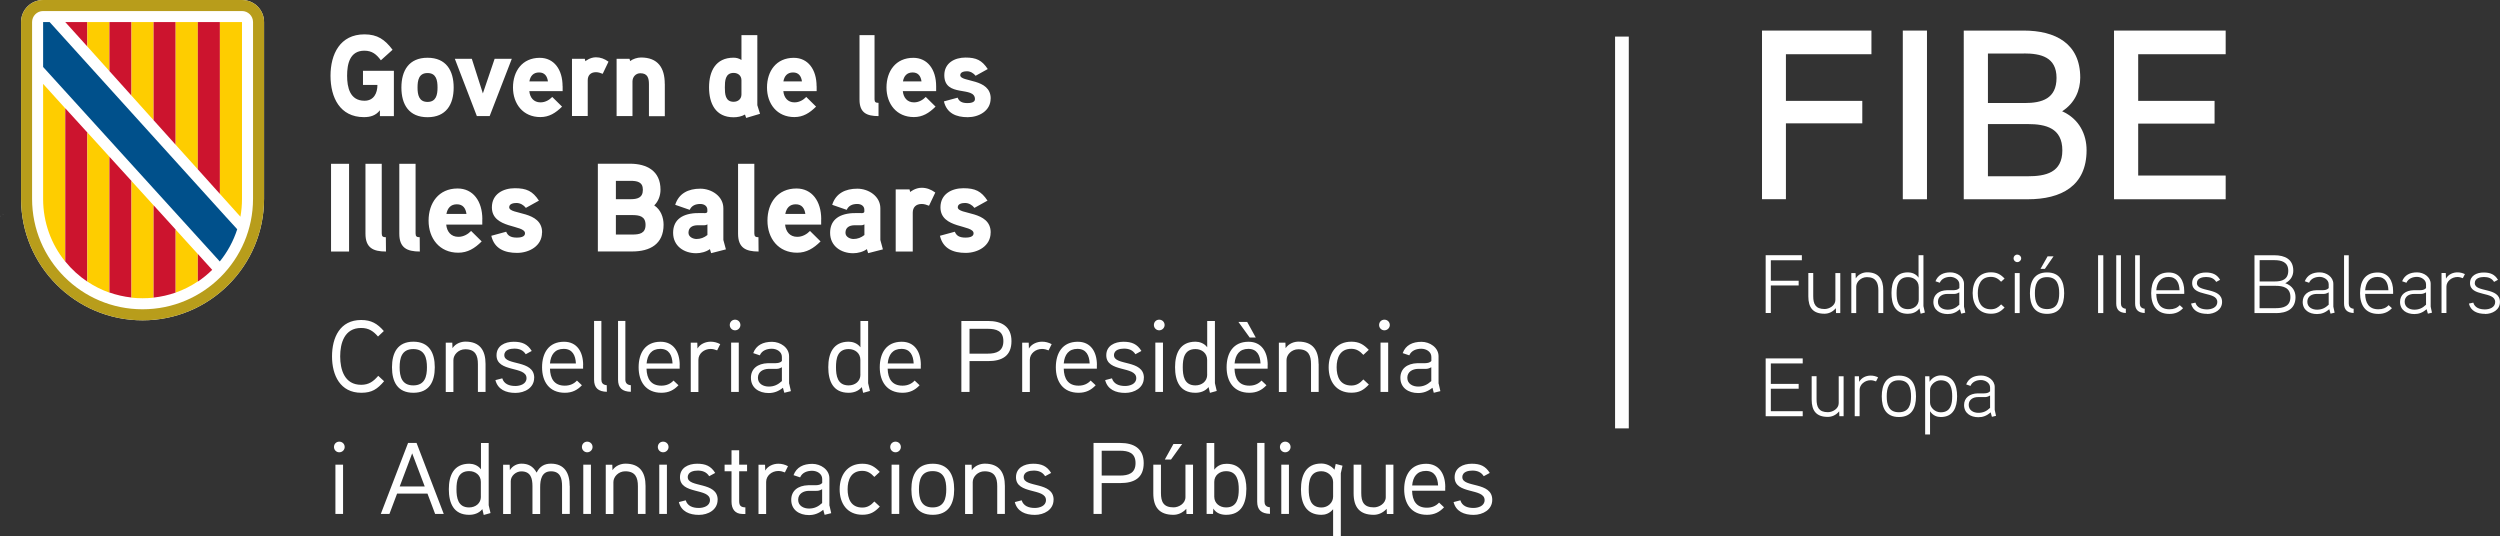 <?xml version="1.0" encoding="UTF-8"?>
<svg id="Capa_2" data-name="Capa 2" xmlns="http://www.w3.org/2000/svg" viewBox="0 0 382.66 82.08">
  <rect x="0" y="0" width="382.66" height="82.08" fill="#333333" stroke="none"/>
  <defs>
    <style>
      .cls-1 {
        fill: #00508b;
      }

      .cls-2 {
        fill: #b89d1b;
      }

      .cls-3 {
        fill: #fecd00;
      }

      .cls-4 {
        fill: #fff;
      }

      .cls-5 {
        fill: #cc142e;
      }
    </style>
  </defs>
  <g id="Capa_1-2" data-name="Capa 1">
    <polygon class="cls-4" points="0 33.11 .04 33.08 0 33.03 0 33.11"/>
    <polygon class="cls-4" points="37.77 31.89 37.81 31.86 37.77 31.81 37.77 31.89"/>
    <polygon class="cls-4" points=".45 32.82 .49 32.79 .45 32.74 .45 32.82"/>
    <polygon class="cls-4" points="37.6 31.97 37.65 31.94 37.6 31.89 37.6 31.97"/>
    <rect class="cls-4" x="247.21" y="5.6" width="2.1" height="59.97"/>
    <g>
      <path class="cls-4" d="M37.04,0H6.6c-1.87,0-3.38,1.51-3.38,3.38v27.05c0,10.27,8.33,18.6,18.6,18.6s18.6-8.33,18.6-18.6V3.38c0-1.87-1.51-3.38-3.38-3.38"/>
      <path class="cls-2" d="M37.04,0H6.6c-1.87,0-3.38,1.51-3.38,3.38v27.05c0,10.27,8.32,18.6,18.6,18.6s18.6-8.33,18.6-18.6V3.38c0-1.87-1.51-3.38-3.38-3.38M38.73,30.43c0,9.34-7.57,16.91-16.91,16.91S4.91,39.77,4.91,30.43V3.38c0-.93.75-1.69,1.69-1.69h30.44c.93,0,1.69.75,1.69,1.69v27.05h0Z"/>
      <polygon class="cls-5" points="13.37 3.38 9.99 3.38 13.37 7.12 13.37 3.38"/>
      <polygon class="cls-3" points="13.37 6.76 13.37 3.38 16.75 3.38 16.75 10.88 13.37 7.12 13.37 6.76"/>
      <polygon class="cls-5" points="16.75 3.38 20.13 3.38 20.13 14.64 16.75 10.88 16.75 3.38"/>
      <polygon class="cls-3" points="20.13 3.38 23.51 3.38 23.51 18.4 20.13 14.64 20.13 3.38"/>
      <polygon class="cls-5" points="23.51 3.38 26.89 3.38 26.89 22.16 23.51 18.4 23.51 3.38"/>
      <polygon class="cls-3" points="26.89 21.14 26.89 3.38 30.28 3.38 30.28 23.67 30.28 25.92 26.89 22.16 26.89 21.14"/>
      <polygon class="cls-5" points="30.28 3.38 33.66 3.38 33.66 29.68 30.28 25.92 30.28 3.38"/>
      <path class="cls-3" d="M33.66,29.68V3.38h3.38v27.06c0,.93-.08,1.84-.24,2.73l-3.14-3.49Z"/>
      <path class="cls-3" d="M6.6,30.46c0,3.62,1.26,6.95,3.38,9.57v-23.45l-3.38-3.74v17.62Z"/>
      <path class="cls-5" d="M9.99,16.57v23.45c.96,1.19,2.1,2.23,3.38,3.09v-22.83l-3.38-3.71Z"/>
      <path class="cls-3" d="M13.37,20.28v22.82c1.05.7,2.18,1.27,3.38,1.69v-20.8l-3.38-3.72Z"/>
      <path class="cls-5" d="M16.75,44.77c1.08.38,2.21.64,3.38.77v-17.84l-3.38-3.71v20.77Z"/>
      <path class="cls-3" d="M20.13,43.11v2.45c.55.06,1.12.09,1.69.09s1.13-.03,1.69-.09v-14.13l-3.38-3.72v15.4Z"/>
      <path class="cls-5" d="M26.89,35.14l-3.38-3.72v14.13c1.17-.13,2.3-.39,3.38-.77v-9.64Z"/>
      <path class="cls-3" d="M26.89,44.78c1.2-.42,2.34-1,3.38-1.7v-4.21l-3.38-3.72v9.63Z"/>
      <path class="cls-5" d="M30.28,38.87v4.23c.79-.53,1.53-1.13,2.2-1.8l-2.2-2.43Z"/>
      <path class="cls-1" d="M33.66,40c1.16-1.44,2.07-3.1,2.65-4.91l-1.79-1.96L7.6,3.38h-1v6.87s26.36,29.02,26.36,29.02l.67.74h.02Z"/>
      <g>
        <path class="cls-4" d="M55.56,10.83v2.17h2.21c0,1.26-.55,2.42-1.98,2.42-2.23,0-2.66-2.04-2.66-3.83s.41-3.83,2.64-3.83c1.2,0,1.86.57,2.53,1.47l1.79-1.61c-1.18-1.56-2.3-2.36-4.31-2.36-3.73,0-5.19,3.03-5.19,6.34s1.43,6.33,5.12,6.33c.98,0,1.82-.25,2.44-1.05v.9h2.14v-6.94h-4.73ZM69.44,13.4c0-2.61-1.16-4.56-4-4.56s-4,1.95-4,4.56,1.16,4.54,4,4.54,4-1.94,4-4.54M66.97,13.4c0,1.1-.21,2.2-1.53,2.2s-1.53-1.1-1.53-2.2.19-2.22,1.53-2.22,1.53,1.12,1.53,2.22M75.71,9l-1.8,5.3-1.69-5.3h-2.6l3.37,8.77h1.96l3.39-8.77h-2.62ZM86.11,13.2c0-2.57-1.32-4.35-3.49-4.35-2.68,0-4.1,2.04-4.1,4.54s1.53,4.53,4.19,4.53c1.34,0,2.33-.62,3.32-1.6l-1.5-1.48c-.43.44-1.05.83-1.8.83-1.05,0-1.62-.75-1.71-1.72h5.1v-.77ZM81.03,12.46c.14-.82.6-1.37,1.48-1.37s1.25.59,1.36,1.37h-2.84ZM93.14,9.44c-.62-.44-1.23-.67-1.92-.67-.93,0-1.62.6-1.62.6l-.09-.37h-1.96v8.76h2.41v-5.48c0-.75.45-1.23,1.26-1.23.34,0,.7.11,1.03.25l.89-1.86ZM101.75,12.83c0-2.43-1.03-4.03-3.64-4.03-.57,0-1.26.23-1.66.55l-.09-.35h-1.98v8.77h2.43v-5.3c0-.69.5-1.26,1.2-1.26,1.11,0,1.32.73,1.32,1.69v4.88h2.43v-4.94h-.01ZM116.33,17.41c-.04-.12-.41-1.26-.41-1.31V5.38h-2.43v3.8c-.39-.25-.78-.35-1.21-.35-2.75,0-3.75,2.09-3.75,4.54s.98,4.58,3.75,4.58c.6,0,1.23-.12,1.75-.42l.18.52,2.12-.63ZM113.49,14.46c0,.69-.52,1.12-1.2,1.12-1.3,0-1.34-1.24-1.34-2.2s.04-2.22,1.34-2.22c.68,0,1.2.42,1.2,1.12v2.17ZM124.99,13.2c0-2.57-1.32-4.35-3.49-4.35-2.68,0-4.1,2.04-4.1,4.54s1.53,4.53,4.19,4.53c1.34,0,2.33-.62,3.32-1.6l-1.5-1.48c-.43.44-1.05.83-1.8.83-1.05,0-1.62-.75-1.71-1.72h5.1v-.77ZM119.91,12.46c.14-.82.6-1.37,1.48-1.37s1.25.59,1.36,1.37h-2.84ZM134.45,15.74c-.41,0-.59-.11-.59-.54V5.38h-2.3v9.87c0,1.99,1.07,2.52,2.91,2.52v-2.02ZM143.29,13.2c0-2.57-1.32-4.35-3.5-4.35-2.68,0-4.1,2.04-4.1,4.54s1.53,4.53,4.19,4.53c1.34,0,2.33-.62,3.32-1.6l-1.5-1.48c-.43.44-1.05.83-1.8.83-1.05,0-1.62-.75-1.71-1.72h5.1v-.77h0ZM138.21,12.46c.14-.82.6-1.37,1.48-1.37s1.25.59,1.36,1.37h-2.84ZM151.64,15.08c0-3.16-4.66-2.45-4.66-3.57,0-.52.66-.6,1.03-.6.52,0,1.01.29,1.32.69l1.86-1.03c-.89-1.35-1.75-1.76-3.41-1.76s-3.24.83-3.24,2.7c0,3.49,4.69,1.58,4.69,3.67,0,.53-.75.6-1.14.6-.91,0-1.3-.3-1.51-.83l-2.1.57c.43,1.82,1.87,2.42,3.65,2.42,1.69,0,3.5-.96,3.5-2.86"/>
        <path class="cls-4" d="M53.43,25.07h-2.76v13.43h2.76v-13.43ZM59.06,36.31c-.44,0-.63-.11-.63-.58v-10.66h-2.49v10.7c0,2.15,1.16,2.73,3.14,2.73l-.02-2.2ZM64.24,36.31c-.44,0-.63-.11-.63-.58v-10.66h-2.49v10.7c0,2.15,1.16,2.73,3.14,2.73l-.02-2.2ZM73.83,33.56c0-2.79-1.43-4.71-3.79-4.71-2.89,0-4.44,2.21-4.44,4.92s1.66,4.91,4.54,4.91c1.45,0,2.53-.67,3.59-1.73l-1.62-1.6c-.46.48-1.14.9-1.95.9-1.14,0-1.76-.81-1.86-1.87h5.52v-.82h0ZM68.33,32.75c.16-.88.65-1.48,1.6-1.48s1.35.63,1.47,1.48h-3.07ZM82.98,35.59c0-3.42-5.04-2.66-5.04-3.87,0-.56.72-.65,1.12-.65.56,0,1.1.31,1.43.75l2-1.11c-.96-1.46-1.89-1.9-3.69-1.9s-3.51.9-3.51,2.93c0,3.33,5.07,2.6,5.07,3.98,0,.58-.81.65-1.24.65-.98,0-1.41-.32-1.64-.9l-2.28.62c.46,1.98,2.03,2.62,3.96,2.62,1.83-.01,3.8-1.05,3.8-3.11M101.57,34.4c0-1.15-.44-2.31-1.43-2.96.64-.62.96-1.52.96-2.41,0-2.85-2.07-3.97-4.65-3.97h-4.94v13.43h5.25c2.72,0,4.81-1.11,4.81-4.1M98.4,29.05c0,1.25-.87,1.44-1.91,1.44h-2.22v-2.81h2.22c1.03,0,1.91.16,1.91,1.36M98.81,34.42c0,1.33-.95,1.48-2.05,1.48h-2.49v-2.98h2.49c1.1,0,2.05.17,2.05,1.5M110.72,36.71v-4.83c0-1.85-1.81-3-3.53-3-1.84,0-3.3.73-3.84,2.47l2.22.77c.29-.65.89-.9,1.62-.9.6,0,1.08.32,1.08.88v.27c0,.11-.07.23-.33.25,0,0-.81-.02-1.44,0-2.42.14-3.47,1.29-3.47,3.02,0,2.02,1.66,3.12,3.53,3.12.69,0,1.54-.21,2.1-.63l.19.62,2.26-.58-.39-1.44ZM108.27,35.98c-.49.39-1.04.6-1.66.6-.52,0-1.23-.31-1.23-.95,0-.83.62-1.13,1.33-1.15h1.08c.19,0,.35-.04.49-.14v1.64h0ZM116.1,36.31c-.44,0-.64-.11-.64-.58v-10.66h-2.49v10.7c0,2.15,1.16,2.73,3.14,2.73l-.02-2.2ZM125.7,33.56c0-2.79-1.43-4.71-3.79-4.71-2.89,0-4.44,2.21-4.44,4.92s1.66,4.91,4.54,4.91c1.44,0,2.53-.67,3.59-1.73l-1.62-1.6c-.46.48-1.14.9-1.95.9-1.14,0-1.76-.81-1.86-1.87h5.52v-.82h0ZM120.2,32.75c.16-.88.65-1.48,1.6-1.48s1.35.63,1.47,1.48h-3.07ZM134.75,36.71v-4.83c0-1.85-1.81-3-3.53-3-1.84,0-3.3.73-3.84,2.47l2.22.77c.29-.65.88-.9,1.62-.9.6,0,1.08.32,1.08.88v.27c0,.11-.07.23-.33.25,0,0-.81-.02-1.44,0-2.42.14-3.47,1.29-3.47,3.02,0,2.02,1.66,3.12,3.53,3.12.7,0,1.54-.21,2.1-.63l.19.62,2.26-.58-.39-1.44ZM132.3,35.98c-.49.39-1.04.6-1.66.6-.52,0-1.23-.31-1.23-.95,0-.83.62-1.13,1.33-1.15h1.08c.19,0,.35-.04.49-.14v1.64h0ZM143.16,29.47c-.67-.48-1.33-.73-2.09-.73-1,0-1.76.65-1.76.65l-.09-.4h-2.12v9.51h2.61v-5.95c0-.81.48-1.33,1.37-1.33.37,0,.75.12,1.12.27l.96-2.02ZM151.64,35.59c0-3.42-5.04-2.66-5.04-3.87,0-.56.72-.65,1.12-.65.56,0,1.1.31,1.43.75l2-1.11c-.96-1.46-1.89-1.9-3.69-1.9s-3.51.9-3.51,2.93c0,3.33,5.07,2.6,5.07,3.98,0,.58-.81.65-1.23.65-.98,0-1.41-.32-1.64-.9l-2.28.62c.46,1.98,2.03,2.62,3.96,2.62,1.84-.01,3.8-1.05,3.8-3.11"/>
        <path class="cls-4" d="M228.41,76.5c0-2.83-4.58-1.81-4.58-3.46,0-.86.96-1.01,1.54-1.01.72,0,1.34.22,1.74.86l.92-.5c-.65-1.06-1.48-1.41-2.75-1.41-1.37,0-2.63.63-2.63,2.07,0,2.68,4.59,1.6,4.59,3.5,0,.92-1.01,1.2-1.71,1.2-.95,0-1.74-.31-2-1.17l-1.04.27c.36,1.44,1.61,1.96,3.06,1.96,1.41,0,2.86-.78,2.86-2.31M216.15,74.31c.12-1.34.75-2.23,2.1-2.23s1.81,1,1.87,2.23h-3.97ZM221.22,74.56c0-2.04-.96-3.57-2.93-3.57-2.35,0-3.36,1.73-3.36,3.91s1.09,3.9,3.49,3.9c1.11,0,1.9-.4,2.61-1.15l-.76-.72c-.45.5-1.08.78-1.86.78-1.62,0-2.23-1.07-2.27-2.6h5.07v-.55ZM213.28,71.12h-1.17v4.98c0,.96-1,1.56-1.82,1.56-1.56,0-1.93-.87-1.93-2.21v-4.33h-1.17v4.39c0,2.12.92,3.29,3.08,3.29.64,0,1.37-.25,1.98-.92l.03.8h1v-7.55h0ZM204.05,76.02c0,.93-.81,1.66-1.77,1.66-1.74,0-1.96-1.49-1.96-2.77s.21-2.78,1.94-2.78c.96,0,1.79.72,1.79,1.65v2.24ZM204.45,71.01l-.19.89c-.53-.65-1.31-.95-2.02-.95-2.38,0-3.11,1.84-3.11,3.95s.76,3.9,3.13,3.9c.57,0,1.25-.19,1.79-.86v4.14h1.18v-9.65l.26-1.15-1.04-.27ZM197.29,71.12h-1.17v7.55h1.17v-7.55ZM197.54,68.42c0-.47-.37-.82-.82-.82s-.81.35-.81.82c0,.44.36.81.81.81.45,0,.82-.37.82-.81M194.37,77.64c-.63-.04-.82-.42-.82-.86v-8.98h-1.12v8.98c0,1.28.65,1.84,1.96,1.87l-.02-1.01ZM189.61,74.9c0,1.25-.22,2.77-1.94,2.77-.96,0-1.81-.61-1.81-1.65v-2.25c0-1.03.83-1.65,1.81-1.65,1.72,0,1.94,1.54,1.94,2.78M190.78,74.89c0-2.05-.72-3.9-3.02-3.9-.63,0-1.35.17-1.9.9v-4.08h-1.17v10.86h.98l.05-.83c.44.77,1.29.96,1.96.96,2.36,0,3.09-1.81,3.09-3.92M179.61,67.96l-1.32,2.38h.95l1.71-2.38h-1.34ZM182.62,71.12h-1.17v4.98c0,.96-1,1.56-1.82,1.56-1.56,0-1.93-.87-1.93-2.21v-4.33h-1.17v4.39c0,2.12.92,3.29,3.08,3.29.63,0,1.37-.25,1.97-.92l.03.8h1v-7.55h0ZM173.81,70.88c0,1.57-1.09,1.91-2.38,1.91h-2.8v-3.8h2.8c1.28,0,2.38.32,2.38,1.89M175.06,70.88c0-2.24-1.51-3.08-3.6-3.08h-4.08v10.86h1.25v-4.72h2.86c2.15,0,3.57-.8,3.57-3.06M161.27,76.5c0-2.83-4.58-1.81-4.58-3.46,0-.86.96-1.01,1.54-1.01.72,0,1.34.22,1.74.86l.92-.5c-.65-1.06-1.48-1.41-2.75-1.41-1.37,0-2.63.63-2.63,2.07,0,2.68,4.59,1.6,4.59,3.5,0,.92-1.01,1.2-1.71,1.2-.95,0-1.74-.31-2.01-1.17l-1.05.27c.36,1.44,1.61,1.96,3.07,1.96,1.41,0,2.86-.78,2.86-2.31M153.81,74.39c0-2.07-.86-3.42-3.07-3.42-.68,0-1.51.28-1.99,1l-.03-.84h-1v7.55h1.17v-4.89c0-.82.78-1.65,1.81-1.65,1.56,0,1.94.96,1.94,2.28v4.25h1.17v-4.28ZM144.84,74.9c0,1.4-.33,2.77-2.09,2.77s-2.09-1.37-2.09-2.77.31-2.79,2.09-2.79,2.09,1.39,2.09,2.79M146.05,74.9c0-2.22-.87-3.92-3.28-3.92s-3.27,1.7-3.27,3.92.86,3.9,3.27,3.9,3.28-1.67,3.28-3.9M137.64,71.12h-1.17v7.55h1.17v-7.55ZM137.89,68.42c0-.47-.37-.82-.82-.82s-.81.35-.81.82c0,.44.36.81.81.81.45,0,.82-.37.82-.81M134.67,72.24c-.78-.82-1.48-1.26-2.68-1.26-2.3,0-3.47,1.74-3.47,3.92s1.17,3.89,3.47,3.89c1.2,0,1.89-.4,2.68-1.25l-.84-.78c-.5.55-1.03.93-1.84.93-1.76,0-2.25-1.39-2.25-2.8s.5-2.82,2.25-2.82c.81,0,1.34.39,1.84.93l.84-.78ZM125.84,77c-.61.56-1.21.84-2.01.84s-1.66-.4-1.66-1.34.81-1.36,1.62-1.37h1.15c.31,0,.48-.02.9-.25v2.12h0ZM126.95,77.41v-4.2c0-1.34-1.34-2.21-2.61-2.21-1.37,0-2.42.5-2.88,1.73l1.01.34c.32-.75,1.09-1.01,1.84-1.01s1.54.45,1.54,1.25v.62c-.26.29-.62.32-.96.34,0,0-.93-.01-1.17,0-1.62.05-2.61.87-2.61,2.24,0,1.54,1.23,2.33,2.71,2.33.79,0,1.49-.24,2.19-.81l.21.77,1.01-.25-.26-1.15ZM120.6,71.35c-.47-.25-.95-.37-1.46-.37-.78,0-1.62.35-2.01,1.05l-.03-.9h-1v7.55h1.17v-4.92c0-.95.86-1.67,1.87-1.67.34,0,.68.09,1,.22l.47-.95ZM114.35,71.12h-1.21v-2.2h-1.17v2.2h-1.06v1.01h1.06v4.67c0,1.07.51,1.87,1.68,1.87h.44v-1.01c-.68-.02-.95-.25-.95-.95v-4.58h1.21v-1.01h0ZM109.85,76.5c0-2.83-4.58-1.81-4.58-3.46,0-.86.96-1.01,1.54-1.01.72,0,1.34.22,1.74.86l.92-.5c-.65-1.06-1.48-1.41-2.76-1.41-1.37,0-2.63.63-2.63,2.07,0,2.68,4.59,1.6,4.59,3.5,0,.92-1.01,1.2-1.71,1.2-.95,0-1.74-.31-2-1.17l-1.05.27c.36,1.44,1.61,1.96,3.07,1.96,1.42,0,2.86-.78,2.86-2.31M102.08,71.12h-1.17v7.55h1.17v-7.55ZM102.33,68.42c0-.47-.37-.82-.83-.82s-.81.35-.81.82c0,.44.35.81.81.81s.83-.37.83-.81M98.81,74.39c0-2.07-.86-3.42-3.07-3.42-.68,0-1.51.28-1.99,1l-.03-.84h-1v7.55h1.17v-4.89c0-.82.78-1.65,1.81-1.65,1.56,0,1.94.96,1.94,2.28v4.25h1.17v-4.28ZM90.45,71.12h-1.17v7.55h1.17v-7.55ZM90.7,68.42c0-.47-.37-.82-.82-.82s-.81.35-.81.82c0,.44.36.81.81.81s.82-.37.82-.81M87.2,74.39c0-1.96-.79-3.42-2.88-3.42-.95,0-1.71.39-2.18,1.37-.56-1.01-1.32-1.37-2.33-1.37-.59,0-1.34.28-1.77,1l-.03-.84h-1v7.55h1.17v-5.04c0-.81.8-1.49,1.61-1.49,1.46,0,1.71,1.1,1.71,2.25v4.28h1.18v-4.12c0-1.08.21-2.42,1.65-2.42s1.7,1.1,1.7,2.25v4.28h1.18v-4.28h-.01ZM73.61,76.02c0,1.03-.83,1.65-1.81,1.65-1.72,0-1.93-1.51-1.93-2.79s.2-2.77,1.94-2.77c.98,0,1.79.64,1.79,1.65v2.26ZM75.08,78.53s-.28-1.18-.28-1.2v-9.52h-1.18v4.03c-.45-.63-1.21-.86-1.79-.86-2.37,0-3.13,1.79-3.13,3.9s.72,3.92,3.11,3.92c.72,0,1.49-.22,2.02-.87l.21.89,1.05-.29ZM61.18,74.46l1.91-5.07,1.92,5.07h-3.83ZM63.75,67.8h-1.29l-4.17,10.86h1.32l1.17-3.11h4.65l1.17,3.11h1.32l-4.16-10.86ZM52.51,71.12h-1.17v7.55h1.17v-7.55ZM52.76,68.42c0-.47-.37-.82-.83-.82s-.81.35-.81.82c0,.44.35.81.81.81s.83-.37.83-.81"/>
        <path class="cls-4" d="M219.08,58.33c-.61.56-1.21.84-2.01.84s-1.66-.4-1.66-1.34.81-1.35,1.62-1.37h1.15c.31,0,.48-.02.9-.25v2.12ZM220.19,58.73v-4.2c0-1.34-1.34-2.21-2.61-2.21-1.37,0-2.42.5-2.88,1.73l1.01.34c.33-.75,1.09-1.01,1.84-1.01s1.54.45,1.54,1.25v.62c-.27.3-.62.32-.96.34,0,0-.93-.01-1.17,0-1.62.05-2.61.87-2.61,2.24,0,1.54,1.23,2.33,2.71,2.33.8,0,1.49-.24,2.2-.81l.2.77,1.01-.25-.26-1.15ZM212.48,52.44h-1.17v7.55h1.17v-7.55ZM212.73,49.75c0-.47-.37-.82-.83-.82s-.81.35-.81.82c0,.44.35.81.81.81.45,0,.83-.37.83-.81M209.52,53.56c-.78-.82-1.48-1.26-2.68-1.26-2.3,0-3.47,1.74-3.47,3.92s1.17,3.89,3.47,3.89c1.2,0,1.89-.4,2.68-1.25l-.84-.78c-.5.55-1.03.93-1.84.93-1.76,0-2.25-1.39-2.25-2.8s.5-2.82,2.25-2.82c.81,0,1.34.39,1.84.93l.84-.78ZM201.83,55.71c0-2.07-.86-3.42-3.06-3.42-.68,0-1.51.28-1.99,1l-.03-.84h-1v7.55h1.17v-4.89c0-.82.78-1.65,1.81-1.65,1.56,0,1.94.96,1.94,2.28v4.25h1.17v-4.28h0ZM190.91,49.28h-1.35l1.72,2.38h.93l-1.31-2.38ZM188.97,55.63c.12-1.34.75-2.23,2.1-2.23s1.81,1,1.87,2.23h-3.97ZM194.04,55.88c0-2.04-.96-3.57-2.93-3.57-2.35,0-3.36,1.73-3.36,3.91s1.09,3.9,3.49,3.9c1.11,0,1.9-.4,2.61-1.15l-.76-.72c-.45.5-1.08.78-1.86.78-1.62,0-2.22-1.08-2.27-2.6h5.07v-.55ZM184.78,57.34c0,1.03-.82,1.65-1.81,1.65-1.73,0-1.93-1.51-1.93-2.79s.21-2.77,1.94-2.77c.98,0,1.79.63,1.79,1.65v2.26ZM186.24,59.85s-.28-1.18-.28-1.2v-9.52h-1.18v4.03c-.45-.63-1.21-.86-1.79-.86-2.37,0-3.13,1.79-3.13,3.9s.72,3.92,3.11,3.92c.72,0,1.49-.22,2.02-.87l.21.88,1.04-.29ZM178.01,52.44h-1.17v7.55h1.17v-7.55ZM178.26,49.75c0-.47-.37-.82-.83-.82s-.81.35-.81.82c0,.44.36.81.81.81.45,0,.83-.37.83-.81M175.09,57.83c0-2.83-4.58-1.81-4.58-3.46,0-.86.96-1.01,1.54-1.01.72,0,1.34.22,1.74.86l.92-.5c-.65-1.06-1.48-1.41-2.75-1.41-1.37,0-2.63.63-2.63,2.07,0,2.68,4.59,1.6,4.59,3.5,0,.92-1.01,1.2-1.71,1.2-.95,0-1.74-.31-2.01-1.17l-1.04.27c.36,1.44,1.61,1.96,3.06,1.96,1.41,0,2.86-.78,2.86-2.31M162.82,55.63c.12-1.34.75-2.23,2.1-2.23s1.81,1,1.87,2.23h-3.97ZM167.9,55.88c0-2.04-.96-3.57-2.93-3.57-2.35,0-3.36,1.73-3.36,3.91s1.09,3.9,3.49,3.9c1.1,0,1.9-.4,2.61-1.15l-.77-.72c-.45.5-1.07.78-1.85.78-1.62,0-2.23-1.08-2.27-2.6h5.07v-.55ZM160.96,52.67c-.47-.25-.95-.37-1.46-.37-.78,0-1.62.36-2.01,1.05l-.03-.9h-1v7.55h1.17v-4.92c0-.95.86-1.67,1.87-1.67.34,0,.68.09,1,.22l.47-.95ZM153.58,52.21c0,1.57-1.09,1.92-2.38,1.92h-2.8v-3.8h2.8c1.28,0,2.38.31,2.38,1.88M154.82,52.21c0-2.24-1.51-3.08-3.59-3.08h-4.08v10.86h1.25v-4.72h2.86c2.14,0,3.56-.8,3.56-3.06M135.88,55.63c.12-1.34.75-2.23,2.1-2.23s1.81,1,1.87,2.23h-3.97ZM140.95,55.88c0-2.04-.96-3.57-2.93-3.57-2.35,0-3.36,1.73-3.36,3.91s1.09,3.9,3.49,3.9c1.1,0,1.9-.4,2.61-1.15l-.76-.72c-.45.5-1.08.78-1.86.78-1.62,0-2.23-1.08-2.27-2.6h5.07v-.55h0ZM131.7,57.34c0,1.03-.82,1.65-1.81,1.65-1.72,0-1.93-1.51-1.93-2.79s.21-2.77,1.94-2.77c.98,0,1.79.63,1.79,1.65v2.26ZM133.16,59.85s-.28-1.18-.28-1.2v-9.52h-1.18v4.03c-.45-.63-1.21-.86-1.79-.86-2.37,0-3.13,1.79-3.13,3.9s.72,3.92,3.11,3.92c.72,0,1.49-.22,2.02-.87l.21.88,1.04-.29ZM119.68,58.33c-.61.56-1.21.84-2.01.84s-1.66-.4-1.66-1.34.81-1.35,1.62-1.37h1.15c.31,0,.49-.02.9-.25v2.12h0ZM120.78,58.73v-4.2c0-1.34-1.34-2.21-2.61-2.21-1.37,0-2.42.5-2.88,1.73l1.01.34c.32-.75,1.09-1.01,1.84-1.01s1.54.45,1.54,1.25v.62c-.26.3-.62.32-.96.34,0,0-.93-.01-1.17,0-1.62.05-2.61.87-2.61,2.24,0,1.54,1.23,2.33,2.71,2.33.79,0,1.49-.24,2.19-.81l.21.77,1.01-.25-.26-1.15ZM113.08,52.44h-1.17v7.55h1.17v-7.55ZM113.33,49.75c0-.47-.37-.82-.82-.82s-.81.35-.81.82c0,.44.36.81.81.81s.82-.37.82-.81M110.23,52.67c-.47-.25-.95-.37-1.46-.37-.78,0-1.62.36-2.01,1.05l-.03-.9h-1v7.55h1.17v-4.92c0-.95.86-1.67,1.87-1.67.34,0,.68.09,1,.22l.47-.95ZM98.97,55.63c.12-1.34.75-2.23,2.1-2.23s1.81,1,1.87,2.23h-3.97ZM104.04,55.88c0-2.04-.96-3.57-2.93-3.57-2.35,0-3.36,1.73-3.36,3.91s1.09,3.9,3.49,3.9c1.1,0,1.9-.4,2.61-1.15l-.76-.72c-.45.5-1.08.78-1.86.78-1.62,0-2.23-1.08-2.27-2.6h5.07v-.55h0ZM96.55,58.96c-.64-.05-.83-.42-.83-.86v-8.98h-1.12v8.98c0,1.28.65,1.84,1.96,1.87v-1.01ZM92.87,58.96c-.64-.05-.82-.42-.82-.86v-8.98h-1.12v8.98c0,1.28.65,1.84,1.96,1.87l-.02-1.01ZM84.18,55.63c.12-1.34.75-2.23,2.1-2.23s1.81,1,1.87,2.23h-3.97ZM89.26,55.88c0-2.04-.96-3.57-2.93-3.57-2.35,0-3.36,1.73-3.36,3.91s1.09,3.9,3.49,3.9c1.1,0,1.9-.4,2.61-1.15l-.76-.72c-.45.5-1.08.78-1.86.78-1.62,0-2.23-1.08-2.27-2.6h5.07v-.55h0ZM81.77,57.83c0-2.83-4.58-1.81-4.58-3.46,0-.86.96-1.01,1.54-1.01.72,0,1.34.22,1.74.86l.92-.5c-.65-1.06-1.48-1.41-2.76-1.41-1.37,0-2.63.63-2.63,2.07,0,2.68,4.59,1.6,4.59,3.5,0,.92-1.01,1.2-1.71,1.2-.95,0-1.74-.31-2-1.17l-1.05.27c.36,1.44,1.61,1.96,3.07,1.96,1.42,0,2.86-.78,2.86-2.31M74.32,55.71c0-2.07-.86-3.42-3.07-3.42-.68,0-1.51.28-1.99,1l-.03-.84h-1v7.55h1.17v-4.89c0-.82.78-1.65,1.81-1.65,1.56,0,1.94.96,1.94,2.28v4.25h1.17v-4.28ZM65.35,56.22c0,1.4-.32,2.77-2.09,2.77s-2.09-1.37-2.09-2.77.31-2.79,2.09-2.79c1.77,0,2.09,1.39,2.09,2.79M66.55,56.22c0-2.23-.87-3.92-3.28-3.92s-3.27,1.7-3.27,3.92.86,3.9,3.27,3.9,3.28-1.67,3.28-3.9M57.89,57.53c-.72.84-1.42,1.37-2.61,1.37-2.55,0-3.21-2.32-3.21-4.35s.65-4.35,3.21-4.35c1.18,0,1.87.5,2.58,1.31l.89-.84c-.98-1.13-1.92-1.69-3.47-1.69-3.24,0-4.46,2.68-4.46,5.57s1.25,5.57,4.48,5.57c1.63,0,2.46-.56,3.49-1.77l-.89-.82Z"/>
      </g>
    </g>
    <g>
      <g>
        <path class="cls-4" d="M286.45,8.3h-13.09v7.14h11.69v3.44h-11.69v11.61h-3.66V4.68h16.75v3.62Z"/>
        <path class="cls-4" d="M294.95,30.5h-3.7V4.68h3.7v25.82Z"/>
        <path class="cls-4" d="M310.38,30.5h-9.8V4.68h9.17c4.85,0,8.66,1.96,8.66,7.21,0,1.92-.81,3.88-2.77,5.14,2.63,1.18,3.74,3.55,3.74,5.96,0,5.51-3.92,7.51-8.99,7.51ZM309.79,8.19h-5.51v7.58h5.62c2.66,0,4.88-.67,4.88-3.85s-2.4-3.74-4.99-3.74ZM310.38,18.99h-6.1v7.99h6.1c2.74,0,5.29-.55,5.29-3.96s-2.51-4.03-5.29-4.03Z"/>
        <path class="cls-4" d="M340.67,30.5h-17.09V4.68h17.09v3.62h-13.39v7.14h11.69v3.48h-11.69v7.95h13.39v3.62Z"/>
      </g>
      <g>
        <path class="cls-4" d="M275.8,39.84h-4.75v3.13h4.26v.72h-4.26v4.22h-.79v-8.85h5.54v.77Z"/>
        <path class="cls-4" d="M281.68,47.92h-.65l-.03-.75c-.52.63-1.17.85-1.74.85-1.76,0-2.47-.94-2.47-2.65v-3.58h.75v3.54c0,1.19.34,1.97,1.74,1.97.71,0,1.65-.52,1.65-1.38v-4.12h.75v6.12Z"/>
        <path class="cls-4" d="M288.26,47.92h-.75v-3.46c0-1.17-.37-2.04-1.75-2.04-.94,0-1.64.75-1.64,1.46v4.04h-.75v-6.12h.65l.03.81c.42-.67,1.14-.93,1.74-.93,1.78,0,2.47,1.09,2.47,2.76v3.47Z"/>
        <path class="cls-4" d="M293.98,48.02l-.18-.81c-.46.61-1.14.82-1.78.82-1.94,0-2.5-1.43-2.5-3.18s.61-3.16,2.52-3.16c.52,0,1.23.2,1.62.81v-3.44h.75v7.79s.22.96.22.99l-.66.18ZM293.68,43.9c0-.91-.74-1.48-1.62-1.48-1.56,0-1.76,1.31-1.76,2.45s.2,2.45,1.75,2.45c.88,0,1.64-.56,1.64-1.48v-1.93Z"/>
        <path class="cls-4" d="M300.82,47.86l-.63.15-.19-.68c-.62.53-1.19.74-1.88.74-1.21,0-2.19-.63-2.19-1.86,0-1.12.86-1.76,2.09-1.79.13-.01.95,0,.95,0,.32-.01.67-.03.94-.32v-.58c0-.72-.76-1.14-1.39-1.14s-1.33.24-1.61.9l-.66-.23c.39-.96,1.2-1.36,2.29-1.36,1.03,0,2.08.7,2.08,1.76v3.49l.2.93ZM299.9,44.75c-.41.22-.56.24-.85.24h-.99c-.72,0-1.43.35-1.43,1.2s.77,1.21,1.48,1.21,1.25-.24,1.79-.76v-1.89Z"/>
        <path class="cls-4" d="M306.3,43.13c-.43-.46-.88-.75-1.57-.75-1.55,0-2,1.23-2,2.49s.46,2.47,2,2.47c.7,0,1.14-.29,1.57-.75l.53.48c-.62.66-1.17.95-2.1.95-1.86,0-2.79-1.39-2.79-3.16s.93-3.18,2.79-3.18c.94,0,1.5.32,2.1.96l-.53.48Z"/>
        <path class="cls-4" d="M308.77,40.12c-.32,0-.57-.27-.57-.58s.25-.57.57-.57.6.25.6.57-.27.58-.6.58ZM309.14,47.92h-.75v-6.12h.75v6.12Z"/>
        <path class="cls-4" d="M313.33,48.04c-1.96,0-2.62-1.37-2.62-3.16s.66-3.18,2.62-3.18,2.62,1.37,2.62,3.18-.67,3.16-2.62,3.16ZM313.33,42.42c-1.58,0-1.86,1.22-1.86,2.46s.28,2.43,1.86,2.43,1.86-1.21,1.86-2.43-.28-2.46-1.86-2.46ZM314.32,39.24l-1.32,1.91h-.67l1.08-1.91h.91Z"/>
        <path class="cls-4" d="M321.94,47.92h-.8v-8.85h.8v8.85Z"/>
        <path class="cls-4" d="M325.39,47.91c-.99-.04-1.47-.51-1.47-1.45v-7.39h.72v7.39c0,.38.17.74.75.8v.65Z"/>
        <path class="cls-4" d="M328.28,47.91c-.99-.04-1.47-.51-1.47-1.45v-7.39h.72v7.39c0,.38.17.74.75.8v.65Z"/>
        <path class="cls-4" d="M334.32,44.98h-4.27c.03,1.38.55,2.36,2.02,2.36.67,0,1.18-.2,1.57-.63l.51.46c-.54.58-1.19.88-2.08.88-1.97,0-2.8-1.33-2.8-3.17s.77-3.17,2.7-3.17c1.6,0,2.36,1.23,2.36,2.85v.43ZM333.61,44.43c-.04-1.12-.46-2.04-1.67-2.04s-1.79.81-1.89,2.04h3.56Z"/>
        <path class="cls-4" d="M337.84,48.04c-1.18,0-2.19-.42-2.47-1.57l.67-.15c.23.79.99,1.04,1.79,1.04.65,0,1.56-.28,1.56-1.13,0-1.71-3.85-.74-3.85-2.9,0-1.13,1.01-1.62,2.09-1.62,1.01,0,1.7.29,2.19,1.12l-.6.32c-.34-.57-.91-.75-1.55-.75-.53,0-1.4.15-1.4.94,0,1.48,3.85.56,3.85,2.88,0,1.21-1.15,1.84-2.29,1.84Z"/>
        <path class="cls-4" d="M348.35,47.92h-3.27v-8.85h3.04c1.64,0,2.9.63,2.9,2.36,0,.71-.33,1.46-1.23,1.92,1.13.39,1.57,1.24,1.57,2.13,0,1.81-1.32,2.45-3.02,2.45ZM348.14,39.82h-2.27v3.26h2.33c1.1,0,2.05-.3,2.05-1.64s-1.05-1.62-2.12-1.62ZM348.35,43.75h-2.49v3.42h2.49c1.13,0,2.23-.28,2.23-1.7s-1.08-1.72-2.23-1.72Z"/>
        <path class="cls-4" d="M357.35,47.86l-.63.15-.19-.68c-.62.53-1.19.74-1.88.74-1.21,0-2.19-.63-2.19-1.86,0-1.12.86-1.76,2.09-1.79.13-.01.95,0,.95,0,.32-.01.67-.03.94-.32v-.58c0-.72-.76-1.14-1.39-1.14s-1.33.24-1.61.9l-.66-.23c.39-.96,1.2-1.36,2.29-1.36,1.03,0,2.08.7,2.08,1.76v3.49l.2.93ZM356.44,44.75c-.41.22-.56.24-.85.24h-.99c-.72,0-1.43.35-1.43,1.2s.77,1.21,1.48,1.21,1.25-.24,1.79-.76v-1.89Z"/>
        <path class="cls-4" d="M360.26,47.91c-.99-.04-1.47-.51-1.47-1.45v-7.39h.72v7.39c0,.38.17.74.75.8v.65Z"/>
        <path class="cls-4" d="M366.29,44.98h-4.27c.03,1.38.55,2.36,2.02,2.36.67,0,1.18-.2,1.57-.63l.51.46c-.54.58-1.19.88-2.08.88-1.97,0-2.8-1.33-2.8-3.17s.77-3.17,2.7-3.17c1.6,0,2.36,1.23,2.36,2.85v.43ZM365.58,44.43c-.04-1.12-.46-2.04-1.67-2.04s-1.79.81-1.89,2.04h3.56Z"/>
        <path class="cls-4" d="M372.25,47.86l-.63.15-.19-.68c-.62.53-1.19.74-1.88.74-1.21,0-2.19-.63-2.19-1.86,0-1.12.86-1.76,2.09-1.79.13-.01.95,0,.95,0,.32-.01.67-.03.94-.32v-.58c0-.72-.76-1.14-1.39-1.14s-1.33.24-1.61.9l-.66-.23c.39-.96,1.2-1.36,2.29-1.36,1.03,0,2.08.7,2.08,1.76v3.49l.2.93ZM371.34,44.75c-.41.22-.56.24-.85.24h-.99c-.72,0-1.43.35-1.43,1.2s.77,1.21,1.48,1.21,1.25-.24,1.79-.76v-1.89Z"/>
        <path class="cls-4" d="M376.97,42.58c-.25-.1-.54-.18-.82-.18-.89,0-1.69.65-1.69,1.48v4.03h-.75v-6.12h.65l.03.86c.39-.7,1.13-.96,1.76-.96.41,0,.77.09,1.14.27l-.32.62Z"/>
        <path class="cls-4" d="M380.37,48.04c-1.18,0-2.19-.42-2.47-1.57l.67-.15c.23.79.99,1.04,1.79,1.04.65,0,1.56-.28,1.56-1.13,0-1.71-3.85-.74-3.85-2.9,0-1.13,1.01-1.62,2.09-1.62,1.01,0,1.7.29,2.19,1.12l-.6.32c-.34-.57-.91-.75-1.55-.75-.53,0-1.4.15-1.4.94,0,1.48,3.85.56,3.85,2.88,0,1.21-1.15,1.84-2.29,1.84Z"/>
        <path class="cls-4" d="M275.93,63.71h-5.67v-8.85h5.67v.77h-4.88v3.13h4.26v.74h-4.26v3.44h4.88v.77Z"/>
        <path class="cls-4" d="M282.19,63.71h-.65l-.03-.75c-.52.63-1.17.85-1.74.85-1.76,0-2.47-.94-2.47-2.65v-3.58h.75v3.54c0,1.19.34,1.97,1.74,1.97.71,0,1.65-.52,1.65-1.38v-4.12h.75v6.12Z"/>
        <path class="cls-4" d="M287.15,58.38c-.25-.1-.54-.18-.82-.18-.89,0-1.69.65-1.69,1.48v4.03h-.75v-6.12h.65l.03.86c.39-.7,1.13-.96,1.76-.96.41,0,.77.09,1.14.27l-.32.62Z"/>
        <path class="cls-4" d="M290.65,63.83c-1.96,0-2.62-1.37-2.62-3.16s.66-3.18,2.62-3.18,2.62,1.37,2.62,3.18-.67,3.16-2.62,3.16ZM290.65,58.21c-1.58,0-1.86,1.22-1.86,2.46s.28,2.43,1.86,2.43,1.86-1.21,1.86-2.43-.28-2.46-1.86-2.46Z"/>
        <path class="cls-4" d="M297.06,63.83c-.53,0-1.18-.18-1.64-.88v3.55h-.75v-8.91h.65l.03.85c.43-.72,1.15-.98,1.72-.98,1.92,0,2.49,1.51,2.49,3.2s-.58,3.17-2.5,3.17ZM297.06,58.21c-.88,0-1.64.75-1.64,1.48v1.92c0,.77.75,1.5,1.64,1.5,1.55,0,1.75-1.33,1.75-2.45s-.2-2.45-1.75-2.45Z"/>
        <path class="cls-4" d="M305.52,63.65l-.63.15-.19-.68c-.62.53-1.19.74-1.88.74-1.21,0-2.19-.63-2.19-1.86,0-1.12.86-1.76,2.09-1.79.13-.01.95,0,.95,0,.32-.01.67-.03.94-.32v-.58c0-.72-.76-1.14-1.39-1.14s-1.33.24-1.61.9l-.66-.23c.39-.96,1.2-1.36,2.29-1.36,1.03,0,2.08.7,2.08,1.76v3.49l.2.93ZM304.61,60.54c-.41.22-.56.24-.85.24h-.99c-.72,0-1.43.35-1.43,1.2s.77,1.21,1.48,1.21,1.25-.24,1.79-.76v-1.89Z"/>
      </g>
    </g>
  </g>
</svg>